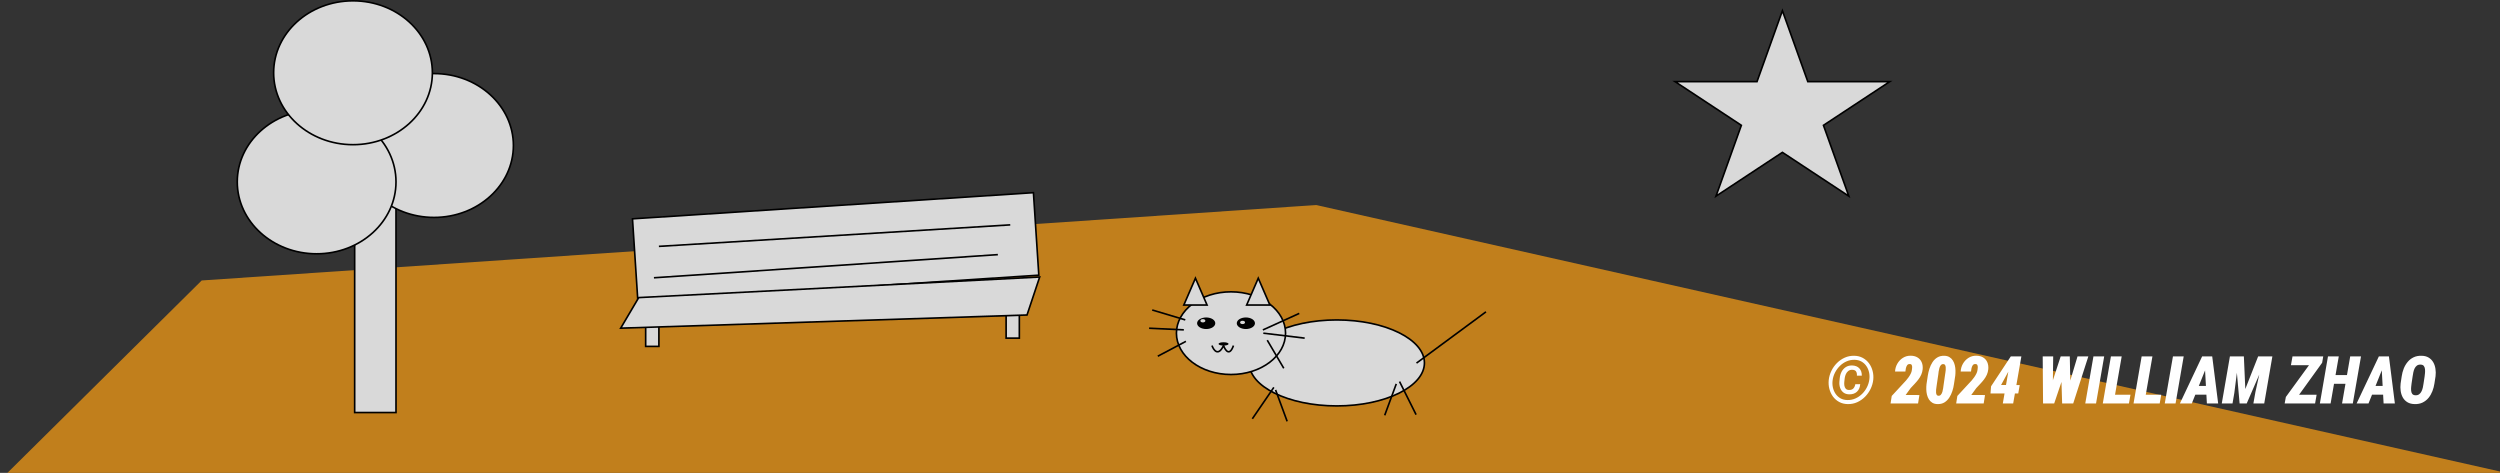 <svg width="1512" height="286" viewBox="0 0 1512 286" fill="none" xmlns="http://www.w3.org/2000/svg">
<rect x="0" y="0" width="1512" height="286" fill="#333333" stroke="none"/>
<g clip-path="url(#clip0_157_549)">
<path d="M122 169.623L796 124L1531 289.445H1L122 169.623Z" fill="#C17F1C"/>
<rect x="214.5" y="104.5" width="25" height="145" fill="#D9D9D9" stroke="black"/>
<path d="M310.5 88C310.5 111.98 289.057 131.5 262.5 131.5C235.943 131.5 214.5 111.98 214.5 88C214.5 64.02 235.943 44.5 262.5 44.5C289.057 44.5 310.5 64.02 310.5 88Z" fill="#D9D9D9" stroke="black"/>
<path d="M239.5 110C239.5 133.98 218.057 153.5 191.5 153.5C164.943 153.5 143.5 133.98 143.5 110C143.5 86.02 164.943 66.5 191.5 66.5C218.057 66.5 239.5 86.02 239.5 110Z" fill="#D9D9D9" stroke="black"/>
<path d="M261.5 44C261.5 67.98 240.057 87.5 213.5 87.5C186.943 87.5 165.5 67.98 165.5 44C165.5 20.02 186.943 0.5 213.5 0.5C240.057 0.5 261.5 20.02 261.5 44Z" fill="#D9D9D9" stroke="black"/>
<rect x="382.531" y="132.348" width="243" height="50" transform="rotate(-3.732 382.531 132.348)" fill="#D9D9D9" stroke="black"/>
<rect x="390.5" y="188.5" width="8" height="21" fill="#D9D9D9" stroke="black"/>
<rect x="608.5" y="183.5" width="8" height="21" fill="#D9D9D9" stroke="black"/>
<path d="M375.393 198.471L386.294 179.986L628.794 167.537L621.136 190.512L375.393 198.471Z" fill="#D9D9D9" stroke="black"/>
<path d="M398.5 149L611 136M395.5 168L603.5 154" stroke="black"/>
<path d="M1078 6.483L1093.25 49.046L1093.36 49.377H1093.72H1142.91L1103.15 75.578L1102.83 75.794L1102.96 76.164L1118.17 118.63L1078.28 92.337L1078 92.156L1077.72 92.337L1037.83 118.63L1053.04 76.164L1053.17 75.794L1052.85 75.578L1013.09 49.377H1062.28H1062.64L1062.75 49.046L1078 6.483Z" fill="#D9D9D9" stroke="black"/>
<path d="M861.5 219.5C861.5 226.524 855.738 233.02 846.108 237.79C836.509 242.545 823.213 245.5 808.5 245.5C793.787 245.5 780.491 242.545 770.892 237.79C761.262 233.02 755.5 226.524 755.5 219.5C755.5 212.476 761.262 205.98 770.892 201.21C780.491 196.455 793.787 193.5 808.5 193.5C823.213 193.5 836.509 196.455 846.108 201.21C855.738 205.98 861.5 212.476 861.5 219.5Z" fill="#D9D9D9" stroke="black"/>
<path d="M777.5 201.5C777.5 208.352 773.853 214.591 767.885 219.133C761.918 223.676 753.651 226.5 744.5 226.5C735.349 226.5 727.082 223.676 721.115 219.133C715.147 214.591 711.5 208.352 711.5 201.5C711.5 194.648 715.147 188.409 721.115 183.867C727.082 179.324 735.349 176.5 744.5 176.5C753.651 176.5 761.918 179.324 767.885 183.867C773.853 188.409 777.5 194.648 777.5 201.5Z" fill="#D9D9D9" stroke="black"/>
<path d="M753.967 184.5L761 168.258L768.033 184.5H753.967Z" fill="#D9D9D9" stroke="black"/>
<path d="M715.967 184.5L723 168.258L730.033 184.5H715.967Z" fill="#D9D9D9" stroke="black"/>
<line x1="770.413" y1="234.282" x2="757.413" y2="253.282" stroke="black"/>
<line x1="771.469" y1="235.827" x2="778.469" y2="254.827" stroke="black"/>
<line x1="844.469" y1="232.173" x2="837.469" y2="251.173" stroke="black"/>
<line x1="846.447" y1="230.776" x2="856.447" y2="250.776" stroke="black"/>
<line x1="856.703" y1="219.598" x2="898.703" y2="188.598" stroke="black"/>
<path d="M734.5 195.5C734.5 196.236 734.03 196.974 733.121 197.553C732.217 198.128 730.938 198.5 729.5 198.5C728.062 198.5 726.783 198.128 725.879 197.553C724.97 196.974 724.5 196.236 724.5 195.5C724.5 194.764 724.97 194.026 725.879 193.447C726.783 192.872 728.062 192.5 729.5 192.5C730.938 192.5 732.217 192.872 733.121 193.447C734.03 194.026 734.5 194.764 734.5 195.5Z" fill="black" stroke="black"/>
<path d="M758.5 195.5C758.5 196.236 758.03 196.974 757.121 197.553C756.217 198.128 754.938 198.5 753.5 198.5C752.062 198.5 750.783 198.128 749.879 197.553C748.97 196.974 748.5 196.236 748.5 195.5C748.5 194.764 748.97 194.026 749.879 193.447C750.783 192.872 752.062 192.5 753.5 192.5C754.938 192.5 756.217 192.872 757.121 193.447C758.03 194.026 758.5 194.764 758.5 195.5Z" fill="black" stroke="black"/>
<ellipse cx="740" cy="208" rx="3" ry="1" fill="black"/>
<path d="M733 209C734 211.833 736.8 215.8 740 209C741 211.833 743.6 215.8 746 209" stroke="black"/>
<ellipse cx="727.5" cy="194" rx="1.5" ry="1" fill="#D9D9D9"/>
<ellipse cx="751.5" cy="195" rx="1.5" ry="1" fill="#D9D9D9"/>
<line x1="763.793" y1="199.545" x2="785.793" y2="189.545" stroke="black"/>
<line x1="764.06" y1="201.504" x2="789.06" y2="204.504" stroke="black"/>
<line x1="766.431" y1="205.746" x2="776.431" y2="222.746" stroke="black"/>
<line x1="716.856" y1="193.479" x2="696.856" y2="187.479" stroke="black"/>
<line x1="715.976" y1="199.499" x2="694.976" y2="198.499" stroke="black"/>
<line x1="717.234" y1="206.442" x2="700.234" y2="215.442" stroke="black"/>
<path d="M1122.09 232.359L1125.05 232.34C1124.92 234.306 1124.26 235.836 1123.06 236.93C1121.88 238.023 1120.3 238.544 1118.32 238.492C1116.91 238.453 1115.76 238.076 1114.86 237.359C1113.96 236.643 1113.31 235.719 1112.91 234.586C1112.52 233.44 1112.37 232.223 1112.46 230.934L1112.69 228.609C1112.83 227.242 1113.21 225.979 1113.8 224.82C1114.42 223.661 1115.25 222.737 1116.3 222.047C1117.36 221.344 1118.63 221.005 1120.11 221.031C1122.01 221.07 1123.48 221.643 1124.51 222.75C1125.55 223.844 1126.06 225.335 1126.03 227.223L1123.06 227.184C1123.13 226.129 1122.95 225.283 1122.54 224.645C1122.13 224.007 1121.36 223.674 1120.21 223.648C1119.27 223.635 1118.49 223.87 1117.87 224.352C1117.24 224.833 1116.75 225.458 1116.4 226.227C1116.05 226.982 1115.82 227.77 1115.7 228.59L1115.43 230.953C1115.35 231.656 1115.36 232.379 1115.46 233.121C1115.57 233.863 1115.83 234.495 1116.25 235.016C1116.66 235.536 1117.31 235.816 1118.18 235.855C1119.36 235.908 1120.26 235.615 1120.88 234.977C1121.5 234.339 1121.9 233.466 1122.09 232.359ZM1108.38 229.898C1108.17 231.383 1108.21 232.835 1108.51 234.254C1108.81 235.673 1109.35 236.956 1110.11 238.102C1110.88 239.247 1111.86 240.172 1113.06 240.875C1114.27 241.565 1115.69 241.923 1117.32 241.949C1119.01 241.988 1120.61 241.676 1122.11 241.012C1123.62 240.348 1124.96 239.436 1126.15 238.277C1127.35 237.105 1128.32 235.777 1129.08 234.293C1129.85 232.796 1130.34 231.24 1130.56 229.625C1130.77 228.141 1130.73 226.695 1130.43 225.289C1130.13 223.87 1129.59 222.587 1128.82 221.441C1128.06 220.296 1127.07 219.378 1125.86 218.688C1124.66 217.997 1123.25 217.639 1121.64 217.613C1119.93 217.574 1118.32 217.887 1116.81 218.551C1115.32 219.202 1113.97 220.113 1112.79 221.285C1111.6 222.444 1110.63 223.766 1109.86 225.25C1109.09 226.734 1108.6 228.284 1108.38 229.898ZM1106.01 229.898C1106.22 227.958 1106.75 226.103 1107.61 224.332C1108.47 222.548 1109.59 220.966 1110.97 219.586C1112.35 218.193 1113.93 217.099 1115.7 216.305C1117.47 215.51 1119.37 215.133 1121.4 215.172C1123.34 215.198 1125.07 215.621 1126.58 216.441C1128.09 217.262 1129.35 218.355 1130.37 219.723C1131.38 221.09 1132.11 222.633 1132.55 224.352C1133 226.057 1133.13 227.822 1132.95 229.645C1132.74 231.572 1132.2 233.427 1131.34 235.211C1130.48 236.982 1129.36 238.564 1127.98 239.957C1126.6 241.35 1125.02 242.451 1123.24 243.258C1121.47 244.052 1119.57 244.43 1117.55 244.391C1115.6 244.365 1113.87 243.941 1112.36 243.121C1110.85 242.301 1109.59 241.207 1108.57 239.84C1107.57 238.46 1106.85 236.91 1106.4 235.191C1105.96 233.473 1105.83 231.708 1106.01 229.898ZM1160.86 238.922L1160.05 244H1143.41L1144.12 239.469L1152.81 230.074C1153.29 229.514 1153.78 228.896 1154.27 228.219C1154.77 227.529 1155.2 226.812 1155.58 226.07C1155.97 225.315 1156.21 224.56 1156.3 223.805C1156.37 223.401 1156.42 222.919 1156.46 222.359C1156.5 221.786 1156.43 221.285 1156.25 220.855C1156.08 220.413 1155.68 220.185 1155.05 220.172C1154.34 220.133 1153.79 220.387 1153.41 220.934C1153.05 221.48 1152.8 222.118 1152.65 222.848C1152.52 223.564 1152.43 224.176 1152.38 224.684L1146.13 224.723C1146.21 223.017 1146.66 221.435 1147.5 219.977C1148.34 218.505 1149.46 217.327 1150.86 216.441C1152.25 215.543 1153.84 215.107 1155.64 215.133C1157.27 215.159 1158.64 215.517 1159.74 216.207C1160.86 216.897 1161.69 217.848 1162.22 219.059C1162.76 220.27 1162.96 221.676 1162.83 223.277C1162.71 224.475 1162.42 225.595 1161.95 226.637C1161.48 227.678 1160.89 228.655 1160.19 229.566C1159.49 230.478 1158.73 231.357 1157.93 232.203C1157.12 233.049 1156.34 233.883 1155.58 234.703L1152.54 238.883L1160.86 238.922ZM1182.54 227.184L1181.75 232.359C1181.57 233.714 1181.25 235.107 1180.78 236.539C1180.32 237.958 1179.7 239.273 1178.92 240.484C1178.14 241.682 1177.17 242.646 1176.01 243.375C1174.85 244.091 1173.45 244.43 1171.79 244.391C1170.54 244.365 1169.49 244.091 1168.65 243.57C1167.8 243.049 1167.12 242.372 1166.6 241.539C1166.08 240.693 1165.69 239.749 1165.43 238.707C1165.18 237.652 1165.04 236.585 1165.02 235.504C1164.99 234.41 1165.04 233.368 1165.15 232.379L1165.93 227.184C1166.14 225.829 1166.47 224.443 1166.91 223.023C1167.37 221.591 1167.98 220.27 1168.77 219.059C1169.56 217.848 1170.54 216.891 1171.7 216.188C1172.87 215.471 1174.28 215.133 1175.93 215.172C1177.17 215.198 1178.21 215.478 1179.06 216.012C1179.92 216.533 1180.6 217.216 1181.11 218.062C1181.63 218.896 1182.01 219.833 1182.26 220.875C1182.51 221.904 1182.65 222.965 1182.67 224.059C1182.7 225.152 1182.65 226.194 1182.54 227.184ZM1175.43 233.199L1176.42 226.324C1176.45 226.103 1176.5 225.764 1176.58 225.309C1176.66 224.853 1176.72 224.339 1176.77 223.766C1176.83 223.193 1176.83 222.646 1176.77 222.125C1176.73 221.591 1176.61 221.148 1176.4 220.797C1176.21 220.432 1175.89 220.237 1175.45 220.211C1174.78 220.159 1174.25 220.367 1173.84 220.836C1173.45 221.292 1173.15 221.871 1172.95 222.574C1172.74 223.277 1172.59 223.98 1172.5 224.684C1172.42 225.387 1172.35 225.934 1172.3 226.324L1171.29 233.199C1171.27 233.421 1171.23 233.766 1171.15 234.234C1171.07 234.69 1171.01 235.204 1170.95 235.777C1170.9 236.35 1170.89 236.904 1170.93 237.438C1170.97 237.958 1171.09 238.401 1171.29 238.766C1171.49 239.117 1171.82 239.312 1172.26 239.352C1172.93 239.404 1173.45 239.195 1173.84 238.727C1174.25 238.258 1174.55 237.672 1174.76 236.969C1174.97 236.266 1175.12 235.562 1175.21 234.859C1175.3 234.156 1175.37 233.603 1175.43 233.199ZM1200.54 238.922L1199.74 244H1183.1L1183.8 239.469L1192.5 230.074C1192.98 229.514 1193.47 228.896 1193.96 228.219C1194.46 227.529 1194.89 226.812 1195.27 226.07C1195.66 225.315 1195.9 224.56 1195.99 223.805C1196.06 223.401 1196.11 222.919 1196.15 222.359C1196.19 221.786 1196.12 221.285 1195.93 220.855C1195.76 220.413 1195.37 220.185 1194.74 220.172C1194.03 220.133 1193.48 220.387 1193.1 220.934C1192.74 221.48 1192.48 222.118 1192.34 222.848C1192.21 223.564 1192.12 224.176 1192.07 224.684L1185.82 224.723C1185.89 223.017 1186.35 221.435 1187.18 219.977C1188.03 218.505 1189.15 217.327 1190.54 216.441C1191.94 215.543 1193.53 215.107 1195.33 215.133C1196.96 215.159 1198.32 215.517 1199.43 216.207C1200.55 216.897 1201.38 217.848 1201.91 219.059C1202.44 220.27 1202.65 221.676 1202.52 223.277C1202.4 224.475 1202.11 225.595 1201.64 226.637C1201.17 227.678 1200.58 228.655 1199.88 229.566C1199.18 230.478 1198.42 231.357 1197.61 232.203C1196.81 233.049 1196.02 233.883 1195.27 234.703L1192.22 238.883L1200.54 238.922ZM1221.52 232.887L1220.64 237.965H1203.84L1204.2 233.629L1216.13 215.562H1221.38L1214.51 225.016L1210.25 232.848L1221.52 232.887ZM1222.52 215.562L1217.57 244H1211.3L1216.23 215.562H1222.52ZM1237.95 241.129L1246.3 215.562H1249.29L1251.15 218.062L1242.38 244H1238.96L1237.95 241.129ZM1241.77 215.562L1241.44 241.91L1239.78 244H1235.64L1235.43 215.562H1241.77ZM1248.82 241.188L1256.48 215.562H1263.02L1253.88 244H1249.98L1248.82 241.188ZM1251.81 215.562L1252.36 241.793L1250.76 244H1247.18L1246.36 217.496L1248.55 215.562H1251.81ZM1272.61 215.562L1267.69 244H1261.17L1266.11 215.562H1272.61ZM1288.51 238.727L1287.59 244H1275.95L1276.89 238.727H1288.51ZM1283.2 215.562L1278.26 244H1271.77L1276.68 215.562H1283.2ZM1307.11 238.727L1306.19 244H1294.55L1295.48 238.727H1307.11ZM1301.79 215.562L1296.85 244H1290.37L1295.27 215.562H1301.79ZM1320.7 215.562L1315.78 244H1309.25L1314.2 215.562H1320.7ZM1334.49 221.852L1325.6 244H1318.41L1331.85 215.562H1336.38L1334.49 221.852ZM1334.72 244L1333.47 221.188L1333.63 215.562H1337.95L1341.54 244H1334.72ZM1336.73 233.395L1335.8 238.688H1323.8L1324.74 233.395H1336.73ZM1351.99 215.562H1357.09L1357.96 235.289L1365.72 215.562H1371.17L1358.82 244H1354.51L1351.99 215.562ZM1348.65 215.562H1354.12L1351.32 237.652L1350.23 244H1343.73L1348.65 215.562ZM1368.82 215.562H1374.33L1369.41 244H1362.85L1364.08 237.086L1368.82 215.562ZM1401.09 238.727L1400.17 244H1383.24L1384.18 238.727H1401.09ZM1404.43 219.391L1386.7 244H1381.77L1382.48 240.094L1400.35 215.562H1405.09L1404.43 219.391ZM1403 215.562L1402.09 220.855H1385.56L1386.5 215.562H1403ZM1421.6 226.852L1420.68 232.125H1409.45L1410.37 226.852H1421.6ZM1414.49 215.562L1409.55 244H1403.06L1407.96 215.562H1414.49ZM1427.93 215.562L1422.98 244H1416.48L1421.4 215.562H1427.93ZM1441.36 221.852L1432.48 244H1425.29L1438.73 215.562H1443.26L1441.36 221.852ZM1441.6 244L1440.35 221.188L1440.5 215.562H1444.82L1448.41 244H1441.6ZM1443.61 233.395L1442.67 238.688H1430.68L1431.62 233.395H1443.61ZM1473.02 227.535L1472.36 231.832C1472.12 233.486 1471.71 235.074 1471.11 236.598C1470.52 238.108 1469.74 239.456 1468.77 240.641C1467.79 241.826 1466.6 242.763 1465.19 243.453C1463.8 244.13 1462.19 244.443 1460.37 244.391C1458.62 244.352 1457.16 243.974 1455.99 243.258C1454.82 242.542 1453.9 241.598 1453.24 240.426C1452.57 239.241 1452.14 237.919 1451.93 236.461C1451.72 234.99 1451.71 233.486 1451.89 231.949L1452.54 227.633C1452.77 226.018 1453.18 224.456 1453.77 222.945C1454.36 221.435 1455.16 220.087 1456.15 218.902C1457.14 217.704 1458.33 216.773 1459.72 216.109C1461.13 215.432 1462.74 215.12 1464.57 215.172C1466.29 215.198 1467.72 215.569 1468.88 216.285C1470.05 217.001 1470.97 217.945 1471.64 219.117C1472.31 220.289 1472.76 221.611 1472.96 223.082C1473.19 224.54 1473.21 226.025 1473.02 227.535ZM1465.76 231.949L1466.42 227.574C1466.49 227.014 1466.56 226.35 1466.64 225.582C1466.71 224.801 1466.71 224.033 1466.64 223.277C1466.56 222.522 1466.33 221.884 1465.95 221.363C1465.58 220.842 1464.97 220.562 1464.14 220.523C1463.15 220.458 1462.35 220.654 1461.75 221.109C1461.15 221.552 1460.68 222.145 1460.33 222.887C1459.99 223.616 1459.74 224.404 1459.57 225.25C1459.4 226.083 1459.26 226.871 1459.16 227.613L1458.51 231.969C1458.45 232.529 1458.37 233.199 1458.28 233.98C1458.2 234.749 1458.19 235.517 1458.26 236.285C1458.32 237.053 1458.54 237.698 1458.92 238.219C1459.31 238.74 1459.93 239.02 1460.78 239.059C1461.73 239.111 1462.5 238.909 1463.1 238.453C1463.71 237.997 1464.2 237.398 1464.55 236.656C1464.91 235.914 1465.18 235.126 1465.35 234.293C1465.53 233.447 1465.67 232.665 1465.76 231.949Z" fill="white"/>
</g>
<defs>
<clipPath id="clip0_157_549">
<rect width="1512" height="286" fill="white"/>
</clipPath>
</defs>
</svg>
